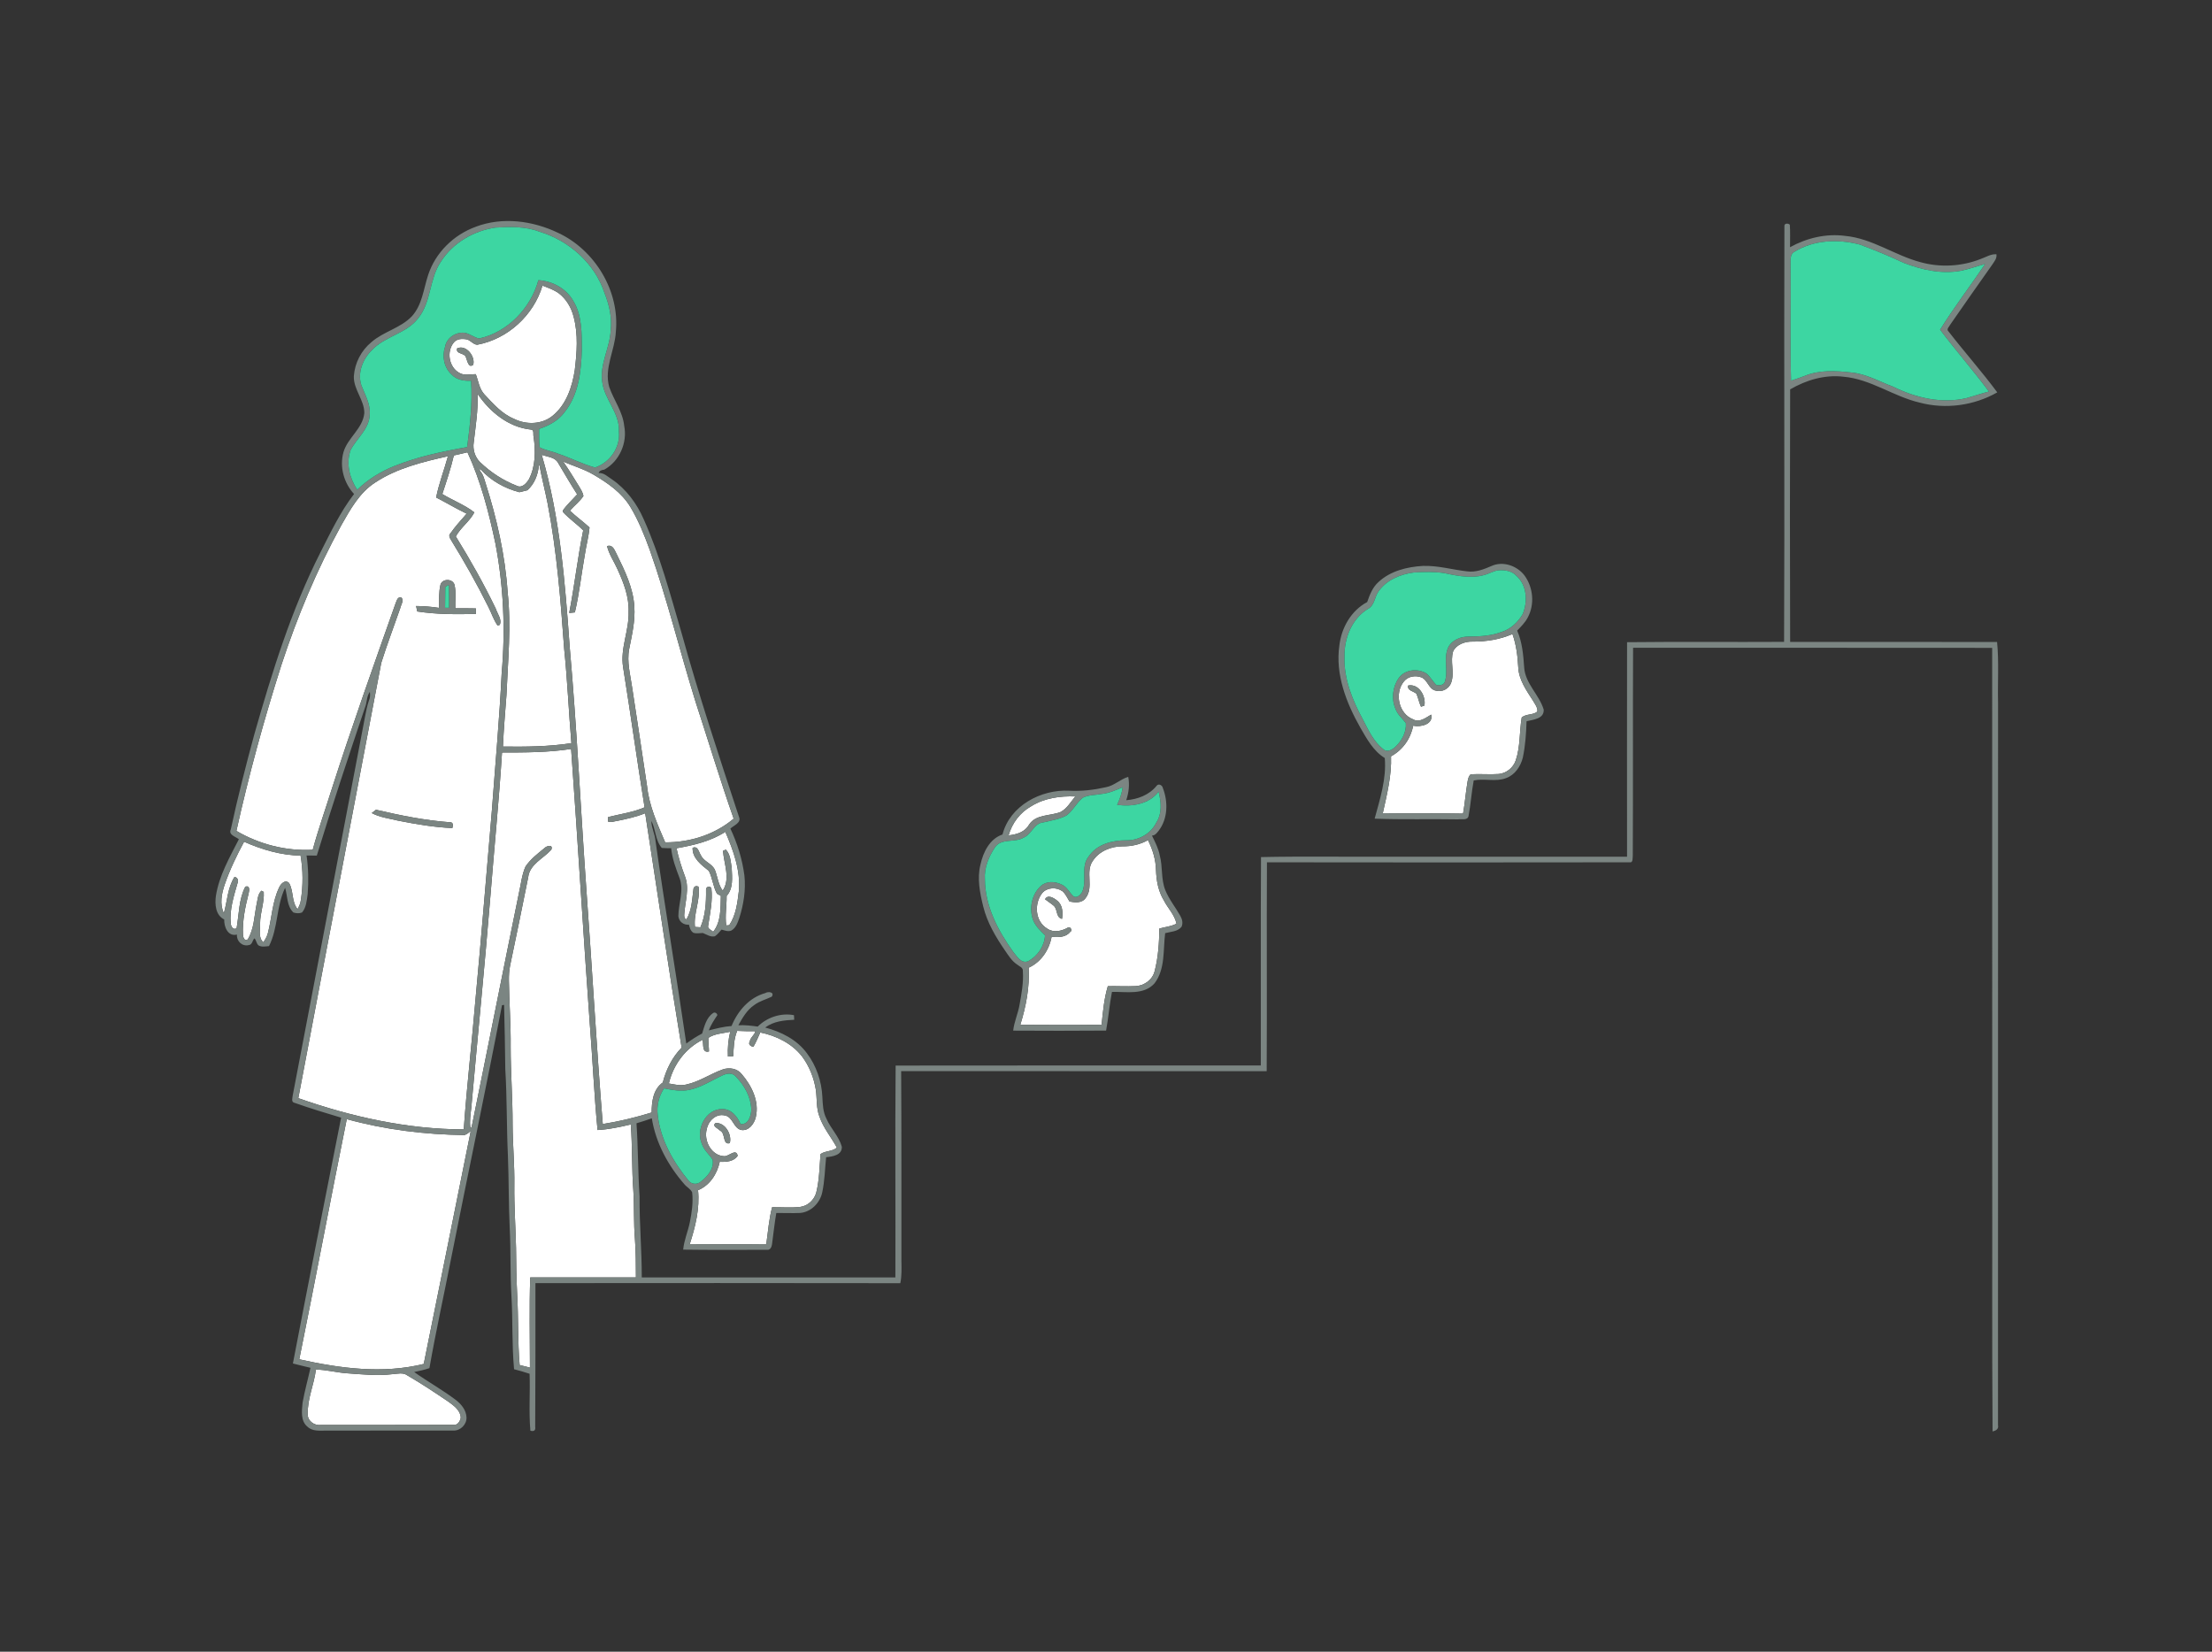 <?xml version="1.0" encoding="UTF-8"?>
<svg id="Layer_1" xmlns="http://www.w3.org/2000/svg" version="1.1" viewBox="0 0 1200 896">
  <rect x="0" y="0" width="1200" height="896" fill="#333333" stroke="none"/>
  <!-- Generator: Adobe Illustrator 30.0.0, SVG Export Plug-In . SVG Version: 2.1.1 Build 123)  -->
  <defs>
    <style>
      .st0 {
        fill: #7b8582;
      }

      .st1 {
        fill: #fff;
      }

      .st2 {
        fill: #3dd6a2;
      }
    </style>
  </defs>
  <g>
    <path class="st1" d="M294.29,154.94c2.99,1.15,6.07,2.21,8.72,4.07,4.2,3.15,6.98,7.93,8.22,12.99,2.5,9.42,1.73,19.32.57,28.88-1.44,9.17-4.67,18.82-12.18,24.8-5.83,4.65-14.25,4.8-20.76,1.52-6.58-2.68-11.3-8.18-16.05-13.23-2.82-3.04-3.29-7.31-4.7-11.01-3.06-.03-6.45.98-9.2-.85-5.38-3.17-6.67-11.28-2.89-16.11,1.59-2.29,4.63-2.33,7.11-1.91,2.19.45,3.58,2.87,5.82,2.91,16.53-3.11,30.55-15.95,35.34-32.06ZM248,188.97c-.97,3.36,4.32,2.25,4.84,5.11.72,1.71,1.32,5.79,3.88,3.82,1.28-4.58-3.86-11.14-8.72-8.93Z"/>
    <path class="st1" d="M259.03,213.59c6.66,9.81,16.75,18.18,28.92,19.43,2.05,0,1.11,2.71,1.54,3.98,1.08,7.69,1.09,15.89-2.53,22.96-1.33,2.12-3.76,5.02-6.55,3.59-7.46-2.9-14.28-7.36-20.04-12.91-2.74-2.75-3.97-6.82-3.38-10.64,1.01-8.77,2.48-17.55,2.04-26.41Z"/>
    <path class="st1" d="M246.21,247.07c2.46-.58,4.93-1.1,7.38-1.72,7.25,15.74,11.62,32.63,15.18,49.54,4.41,23.09,5.47,46.78,3.39,70.2-1.19,24.69-3.46,49.31-5.27,73.96-2.97,34.32-5.72,68.65-8.93,102.94-1.98,23.57-4.71,47.08-6.38,70.68-30.67-.09-60.91-6.81-89.74-16.95,14.88-78.73,30.06-157.41,44.99-236.13,3.12-9.97,6.87-19.74,10.28-29.62.38-1.83,2.07-4.03.75-5.75-2.3-.87-2.65,1.85-3.36,3.36-11.74,33.17-23.56,66.32-34.33,99.83-3.49,11.19-7.45,22.24-10.52,33.57-14.44.77-28.96-2.93-41.4-10.25,6.74-30.39,14.97-60.42,24.43-90.07,8.57-26.11,19.19-51.58,32.44-75.67,4.9-8.61,9.9-17.79,18.48-23.28,11.79-7.78,25.8-11.16,39.41-14.23-2.05,7.49-4.89,14.77-6.41,22.39,5.56,2.84,10.92,6.08,16.55,8.78-3.06,3.51-6.22,6.95-8.88,10.78-1.12,1.1-.19,2.5.44,3.56,7.21,11.71,13.99,23.7,20.11,36.01,1.77,3.39,2.88,7.14,5.1,10.29l1.16-.29c1.42-2.87-1.31-6.13-2.18-8.94-6.47-13.41-13.79-26.4-21.62-39.05,2.65-4.87,7.49-8.14,10.06-13.05-5.27-4.12-11.69-6.48-17.39-9.97,2.28-6.92,4.6-13.82,6.26-20.92ZM238.99,317.03c-1.03,4.15-.72,8.48-.84,12.72-4.11-.64-8.27-.98-12.42-1.01l.64,2.96c10.52,1.62,21.19,1.59,31.8,1.34,0-.74,0-2.24-.01-2.99-3.71-.09-7.43-.07-11.15-.06-.16-4.22.53-8.55-.43-12.69-.85-3.45-6.48-3.56-7.59-.27ZM201.66,441.05c4.41,2.39,9.46,2.92,14.26,4.12,9.73,1.9,19.56,3.63,29.48,4.02.36-1.24.64-3.24-1.29-3.14-13.56-.99-26.91-3.72-40.13-6.79-.58.44-1.74,1.34-2.32,1.79Z"/>
    <path class="st1" d="M293.88,246.7c3,1.17,7.12,1.2,8.85,4.35,3.43,5.72,6.76,11.51,10.38,17.12-2.59,2.94-5.57,5.56-7.8,8.81l.14.83c3.32,3.64,7.48,6.4,10.93,9.91-3.03,14.85-4.71,29.92-7.59,44.79.77-.08,2.31-.23,3.08-.31,2.42-10.25,3.51-20.75,5.37-31.1.74-5.02,2.11-9.93,2.57-14.97-3.43-3.18-7.28-5.88-10.65-9.13,2.39-2.69,5.34-4.91,7.35-7.92-.28-1.82-1.3-3.39-2.21-4.95-2.86-4.62-5.64-9.29-8.79-13.73,5.45,2.34,11.21,4.02,16.36,7.02,7.71,4.51,15.4,9.81,20.12,17.6,4.42,7.35,7.61,15.36,10.54,23.41,9.54,27.02,16.28,54.91,24.8,82.26,6.91,21.13,13.32,42.43,20.68,63.41-10.27,8.68-23.82,12.94-37.16,12.84-4.18-9.81-8.7-19.79-9.83-30.52-2.64-17.83-5.36-35.65-8.08-53.46-.95-6.89-2.97-13.85-1.62-20.82,1.49-7.62,3.36-15.32,2.8-23.14-.61-10.16-5.2-19.45-9.59-28.44-1.15-2.13-2.06-5.34-5.22-4.32,1.11,4.53,3.82,8.37,5.69,12.58,3.31,7.27,6.35,15.02,6,23.15.33,10.15-4.67,19.91-2.95,30.08,4.05,25.27,7.57,50.63,11.63,75.9-6.33,2.69-13.15,3.65-19.77,5.26-.03.61-.08,1.81-.1,2.42,1.69.75,3.5-.18,5.23-.36,5.07-1.04,10.16-2.15,14.97-4.11,6.57,42.38,12.74,84.83,19.77,127.14-5.11,5.23-8.42,11.88-10.22,18.92-5.21,3.62-6.05,10.42-6.04,16.27-8.69,2.69-17.54,4.82-26.52,6.26-3.44-42.53-5.81-85.15-8.93-127.71-3.11-43.65-5.13-87.38-9-130.98-2.53-35.05-5.19-70.47-15.19-104.36Z"/>
    <path class="st1" d="M292.36,252.34h.28c1.27,6.9,3.03,13.71,4.4,20.59,5.07,26.12,7.09,52.68,9.03,79.17,1.78,16.98,2.44,34.03,3.91,51.03-12.28,1.92-24.73,1.99-37.14,1.86.4-9.33,1.22-18.63,1.91-27.94.79-18.64,2.68-37.34.63-55.97-1.38-20.1-5.87-39.87-11.98-59.03-.72-2.3-1.28-4.77-3-6.57-.31-1.08-.14-1.3.52-.66,5.53,6.04,12.97,10.13,20.85,12.2,1.43-.39,2.87-.75,4.32-1.07,3.92-3.46,5.8-8.51,6.27-13.61Z"/>
    <path class="st1" d="M798.99,348.04c7.34.03,14.75-1.13,21.51-4.1,2.05,5.78,2.81,11.87,3.14,17.97.28,6.87,4.45,12.61,8.01,18.2,1.05,1.83,2.59,3.64,2.37,5.89-2.36,2.03-6.18,1.12-8.5,3.24-1.31,7.69-.7,15.79-3.25,23.28-1.35,3.94-5.04,6.95-9.2,7.35-5.07.38-10.15-.16-15.2.16-1.15.95-1.43,2.48-1.71,3.86-1.01,5.79-1.42,11.67-2.46,17.47-14.51-.33-29.02-.03-43.53-.25,2.24-10.13,4.84-20.35,4.46-30.84,6.31-3.39,10.68-9.58,12.01-16.59,3.97.89,11.06-.7,9.77-6.02-2.93,1.65-6.31,4.55-9.81,2.55-7.89-3.01-10.17-14.23-4.99-20.54,2.22-2.82,6.15-3.39,9.41-2.25,3.58,1.38,4.01,6.63,8.06,7.26,3.31.92,7.13-1.11,8.19-4.41,1.95-5.48-.69-11.44,1.07-16.99,1.91-3.83,6.61-5.36,10.65-5.24ZM763.92,371.87c-.62,2.85,2.92,2.98,4.49,4.5,1.01,2.26,1.4,4.76,2.48,7.01.46-.16,1.38-.47,1.84-.63.96-5.08-3-12.02-8.81-10.88Z"/>
    <path class="st1" d="M272.34,408.21c12.53-.01,25.08,0,37.49-1.92,3.58,49.55,6.52,99.15,10.1,148.71,1.53,19.33,2.37,38.71,4.24,58.01,6.1-.34,12.09-1.62,18.02-3.02.93,11.98.49,24.01,1.4,35.99.54,8.66.12,17.36.85,26.02.52,6.97.53,13.97.55,20.97-19.12,0-38.24.03-57.35-.01-.53,16.29-.17,32.61-.15,48.92-1.86-.49-3.72-.96-5.58-1.39-1.1-12.8-.61-25.66-1.35-38.47-.41-8.34-.56-16.67-.61-25.01-.25-11.33-1.06-22.64-.93-33.97.19-11.01-.89-21.98-.94-32.98.05-14.03-1.06-28.03-1.05-42.06.14-12.01-.79-23.99-.95-35.98-.04-2.73.1-5.46.63-8.14,3.3-15.96,6.67-31.91,9.82-47.9.79-7.18,8.22-10.21,12.55-15.03,1.16-3.1-2.48-2.2-3.77-.84-3.67,3-7.57,5.97-10.22,9.96-2.04,4.53-2.45,9.58-3.58,14.38-8.69,42.36-17.02,84.81-25.7,127.17-.15.05-.44.15-.59.2-.59-3.65.07-7.33.46-10.95,3.42-38.4,7.28-76.75,10.4-115.17,2.04-25.83,4.65-51.62,6.26-77.49Z"/>
    <path class="st1" d="M559.43,437.36c7.09-4.43,15.67-5.63,23.9-5.31-2.47,2.95-4.48,6.58-7.97,8.43-5.69,2.27-13.37,1.09-17.13,6.92-2.26,3.99-6.77,5.31-11.06,5.76,1.84-6.63,6.24-12.42,12.26-15.8Z"/>
    <path class="st1" d="M367.02,460.16c9.2-1.62,18.52-3.77,26.47-8.91,4.38,10.14,8.35,21.03,7.31,32.26-.75,6.28-1.55,12.98-5.18,18.35-.41.04-1.23.13-1.64.17-.74-5.31.29-10.67.21-16,3.72-4.1,2.98-10.05,2.76-15.13-.56-3.41-.63-7.42-3.19-10l-1.53.63c.46,7.02,4.19,15.12-.17,21.62-2.39-3.26-2.75-7.34-4.13-11.02-1.43-3.69-6.11-4.61-7.71-8.21-1.19-1.77-1.55-5.21-4.48-4.01-.22,5.71,4.85,9.34,8.82,12.53,1.98,3.91,2.25,8.5,4.4,12.38.53.29,1.58.86,2.1,1.15-.21,6.61.2,13.97-4.14,19.48-1-.98-3.3-1.61-2.71-3.42.99-6.63,2.48-13.31,1.73-20.05-.66-1.86-3.24-.89-2.92.87.08,6.83-.3,13.81-3.04,20.17-.74-.05-2.23-.15-2.97-.19-.83-7.43,3.03-14.47,1.92-21.88-1.33-.53-2.23-.21-2.69.98-.81,5.63-.8,11.75-3.86,16.76-1.18-.16-1.26-1.79-1.17-2.67.39-6.87,2.98-13.95.36-20.68-1.85-4.96-3.47-10-4.55-15.18Z"/>
    <path class="st1" d="M608.98,459.11c4.8.05,9.59-.97,13.78-3.38,2.56,5.06,4.23,10.6,4.37,16.3.19,5.69,1.23,11.47,4.25,16.4,2.16,4.26,5.91,7.86,6.84,12.64-2.89,1.5-6.2,1.77-9.29,2.64-.08,7.77-.59,15.62-2.56,23.16-1.16,4.64-5.64,7.86-10.32,8.07-5.02.23-10.04-.07-15.06.03-2.04,6.78-2.66,13.89-3.38,20.9-14.7.23-29.41.13-44.1.05,3.11-9.99,5.14-20.47,4.54-30.97,6.68-3,11.13-9.61,12.43-16.7,3.54.16,7.67.41,10.09-2.73,1.59-.7-.13-3.37-1.36-2.27-3.38,1.88-7.76,2.88-11.15.45-6.57-3.88-7.15-13.63-2.63-19.27,2.69-3.13,7.75-3.3,10.99-.94,1.69,1.5,2.61,3.63,3.77,5.53,3,.61,6.82,1.01,8.79-1.91,4.61-5.87-.44-14.24,3.91-20.18,3.48-5.29,9.93-7.83,16.09-7.82ZM566.94,487.82c1.52,1.23,3.24,2.25,4.73,3.55,2.21,1.96,1.03,6.33,4.48,7.09.53-3.5.35-7.6-2.71-9.94-1.68-1.39-5.11-3.49-6.5-.7Z"/>
    <path class="st1" d="M132.41,456.62c9.66,4.29,20.03,7.31,30.66,7.53,1.34,7.91,1.39,16.07.15,24.01-.18,1.79-.92,3.44-1.8,4.99-3.3-4.04-2.08-9.75-4.56-14.09-2.1-2.24-4.59.38-5.46,2.43-3.67,7.69-3.95,16.4-6.04,24.55-.43,1.87-1.45,3.52-2.48,5.12-2.95-2.59-1.61-6.81-1.78-10.22,0-5.77,2.37-11.39,1.98-17.09l-1.26-.68c-2.11,1.97-2.03,5.08-2.68,7.69-1.26,6.27-1.31,13.09-4.72,18.69-1.72,1.4-2.61-1.22-2.61-2.57-.37-7.56,1.23-15.06,3.08-22.35.41-1.64.79-4.45-1.8-3.67-3.59,6.89-3.41,15.05-4.74,22.57-1.77,1.22-3.04-.98-3.17-2.5-.74-7.52,1.64-14.84,3.68-21.96.68-1.45.02-3.18-1.67-3.34-3.74,5.86-3.91,13.16-5.75,19.72-2.31-4.98-1.26-10.6.45-15.58,2.78-8.05,6.49-15.75,10.52-23.25Z"/>
    <path class="st1" d="M397.83,572.91c.14-4.62.31-9.35,2.07-13.69,3.28.17,6.57.2,9.87.16-.37,2.17-2.79,3.4-3.04,5.71-1.07,1.44.74,2.64,1.98,2.76,1.51-2.46,2.51-5.18,3.74-7.77,8.64,1.77,17.08,5.9,22.61,12.94,3.99,5.33,6.51,11.71,7.55,18.27.66,4.86.13,9.96,2,14.6,2.11,6.1,6.38,11.04,9.39,16.67-2.54,2.19-6.27,1.62-8.88,3.49-.56,6.93-.61,13.98-2.29,20.78-1.06,4.02-4.5,7.3-8.66,7.87-5.08.6-10.21.1-15.31.19-1.73,6.53-2.2,13.3-3.15,19.97-13.84.19-27.68.11-41.52.02,3.04-9.4,5.5-19.29,4.5-29.23,6.4-2.64,10.37-8.84,11.77-15.41,3.49.15,7.58-.06,9.73-3.28-.88-4.22-4.71.33-7.23.25-7.04-.24-11.36-8.46-9.52-14.79.82-4.38,4.98-8.43,9.68-7.34,4.48.68,4.67,6.85,8.9,7.89,4.18.74,7.19-3.37,8-7,2-8.45-2.22-17.02-7.64-23.29-2.4-3.08-6.72-3.78-10.28-2.55-6.76,2.4-12.79,6.7-19.88,8.21-3.12.77-6.29-.04-9.37-.59,2.36-10.08,8.94-19.06,18.29-23.69.68,2.45-.56,7.3,3.48,6.31-.04-2.46-.39-4.91-.35-7.36,3.48-2.31,7.89-2.43,11.86-3.31-1.06,4.4-1.47,8.91-1.24,13.44.73-.06,2.2-.17,2.94-.23ZM388.16,609.24c-2.11,1.64,1.48,2.94,2.48,4.1,3.09,1.31,1.18,7.95,5.27,6.79,1.31-4.79-2.67-11.42-7.75-10.89Z"/>
    <path class="st1" d="M162.36,737.38c8.8-43.38,16.98-86.88,25.76-130.27,20.78,5.73,42.33,8.35,63.85,8.63,1.05-.38,2.01-.98,2.87-1.81l.46-.02c-8.39,42.01-16.96,83.99-25.42,125.98-22.24,5.53-45.48,2.42-67.52-2.51Z"/>
    <path class="st1" d="M171.38,742.97c5.58.03,10.99,1.56,16.55,1.97,8.32.58,16.7,1.52,25.03.5,2.65-.16,5.66-1.07,8,.66,7.75,4.5,15.21,9.46,22.62,14.5,2.82,2.09,6.26,4.59,6.36,8.47-.32,1.86-1.68,4.17-3.87,3.85-24.02.12-48.05.03-72.07.06-3.48.52-7.33-2.29-7.03-5.98-.24-8.25,3.42-15.94,4.41-24.03Z"/>
  </g>
  <g>
    <path class="st0" d="M258.1,123c14.46-5.48,30.91-3.3,44.62,3.29,20,9.26,33.56,31.62,31.37,53.72-.51,10.06-6.49,19.73-3.59,29.89,2.46,7.14,7.34,13.42,8.13,21.12,1.82,9.18-2.58,19.2-10.81,23.75-1.28.13-2.6.54-3.08,1.84,2.88-.26,4.99,2.04,7.25,3.43,7.77,5.31,13.51,13.13,17.24,21.69,8.87,19.76,14.39,40.76,20.47,61.48,9.31,33.64,20.31,66.78,31.21,99.93,1.39,3.2-2.82,4.59-4.68,6.34,3.82,8.04,6.44,16.63,7.61,25.46.81,7.75-.4,15.6-2.75,23-.9,2.52-1.82,5.44-4.32,6.84-1.76.78-3.62-.04-5.33-.51-1.13,1.27-2.18,2.65-3.6,3.62-2.36.61-4.46-.96-6.55-1.77-1.71.03-3.48.44-5.13-.11-1.52-.98-2.02-2.74-2.38-4.38-2.95.2-5.4-1.6-5.77-4.59,0-6.88,3.19-13.91.65-20.68-1.99-5.27-4.02-10.57-4.55-16.22-1.7-.03-3.4,0-5.09-.16-3.58-4.14-3.25-10.05-5.66-14.69-.01,3.71,1.95,7.1,2.24,10.8,5.21,36.72,11.38,73.31,16.71,110,2.72-2.03,5.57-3.87,8.59-5.43,1.24-3.95,2.26-8.56,5.88-11.06.94-.78,2.2-.01,2.4,1.07-1.75,2.64-3.57,5.27-4.63,8.29,4.05-1.04,8.12-2.09,12.31-2.38,3.34-8.14,9.55-15.43,18.28-17.86,1.58-1.02,5.24-.6,3.54,1.95-3.17,1.53-6.68,2.37-9.52,4.55-3.95,2.65-6.33,6.9-8.61,10.95,3.52-.19,7.02.22,10.5.72,5.07-5.03,12.63-7.56,19.68-6.19.03.62.1,1.87.13,2.49-5.49.26-11.19.79-15.75,4.21,8.68,2.29,17.25,6.59,22.66,13.98,5.11,6.79,7.97,15.18,8.36,23.64.21,4.01.31,8.21,2.23,11.85,2.29,5.34,6.78,9.54,8.33,15.2.23,4.6-5.08,5.33-8.52,5.68-.65,6.41-.77,12.92-2.14,19.24-1.25,5.62-6.13,10.56-12.01,11-4.29.2-8.59-.03-12.88.01-.97,5.65-1.57,11.36-2.33,17.04-.17,1.36-.99,3.21-2.69,2.94-15.16.01-30.34.13-45.5-.09.47-5.1,2.59-9.83,3.61-14.82,1.05-5.33,1.89-10.82,1.26-16.25-.83-1.86-2.9-2.8-4.16-4.34-8.86-10.14-15.56-22.42-17.72-35.83-2.75.98-5.51,1.89-8.31,2.7.9,13.21.78,26.45,1.67,39.67-.12,14.66,1.22,29.28,1.19,43.95,45.86-.01,91.72.03,137.58-.02.16-38.3-.21-76.61.14-114.91,66.03-.13,132.07-.01,198.1-.05.09-37.69-.12-75.37.11-113.05,23.3-.5,46.62-.06,69.93-.22,42.88.02,85.76-.01,128.65.02.01-38.79-.08-77.58.01-116.37,28.39-.32,56.79-.01,85.18-.18.35-75.13-.08-150.27.18-225.39-.24-1.73,1.98-1.82,2.94-.91.28,4.06.1,8.14.11,12.21,9.04-5.01,19.53-7.51,29.86-6.14,14.71,1.36,26.95,10.59,40.99,14.28,10.65,2.96,22.29,2.31,32.57-1.75,2.8-.96,5.46-2.78,8.54-2.56.4,2.28-1.26,4.04-2.39,5.81-7.55,10.72-15.12,21.44-22.58,32.24-.55,1.16-2.43,2.62-.97,3.86,8.61,11.14,18.02,21.68,26.4,33-12.6,7.21-28.07,9.29-42.1,5.56-14.24-3.32-26.55-12.78-41.35-14.05-10.1-1.21-20.23,1.81-28.91,6.87-.14,45.66-.17,91.33,0,137,37.42-.04,74.84.04,112.26.03,1.06,10.88.27,21.85.53,32.77-.05,130.69.01,261.38-.03,392.07.51,2.09-1.21,3.06-2.95,3.43-.37-50.18-.08-100.37-.19-150.55-.02-91.51.01-183.02-.03-274.53-64.93-.07-129.86-.03-194.8-.05-.18,37.57.04,75.13-.16,112.69-.2,1.26.35,4.09-1.81,3.69-65.55.1-131.11.1-196.66,0-.2,37.77.08,75.54-.14,113.31-66.1,0-132.2.03-198.3-.02.22,34.32.1,68.63.14,102.95.06,4.03.24,8.1-.6,12.08-65.98-.13-131.96-.07-197.94-.03.06,25.96-.01,51.92-.13,77.88.29,1.98-.58,2.71-2.61,2.18-.91-10.26-.07-20.61-.43-30.9-2.77-.94-5.6-1.7-8.42-2.46-1.23-13.21-.65-26.49-1.43-39.73-.74-12.36-.28-24.75-.95-37.11-.61-12.97-.44-25.96-.96-38.93-.74-15.64-.46-31.31-1.42-46.94-.1-11.65-.39-23.28-.66-34.92l-1.12.14c-8.77,45.68-18.43,91.18-27.49,136.8-3.91,20.05-8.38,39.99-11.89,60.11-2.71.9-5.5,1.53-8.29,2.1,7.37,5.23,15.3,9.62,22.51,15.08,3.07,2.28,5.77,5.64,5.9,9.62.1,3.78-3.31,7.16-7.07,7.06-23,.02-46-.04-69,.02-3.44-.04-7.39.54-10.13-2.05-3.94-3.12-3.15-8.7-2.74-13.11,1.14-6.37,2.9-12.61,4.29-18.92-3.19-.74-6.37-1.51-9.54-2.34,8.54-44.48,17.32-88.92,26.16-133.35-8.44-2.52-16.88-5.08-25.18-8.02-2.14-.36-1.16-2.8-1.05-4.18,13.11-68.35,26.1-136.73,39.16-205.1.58-2.99,1.13-6,2.12-8.89.71-1.51.76-3.2.54-4.82-1.84,2.53-1.47,5.82-2.67,8.63-8.96,26.65-17.86,53.33-26.11,80.22-1.85,0-3.7-.03-5.55-.06,1,6.93,1.13,13.99.6,20.97-.51,3.4-.73,7.2-3.06,9.95-1.51.6-3.19.5-4.7-.01-3.61-3.46-3.12-8.9-4.49-13.36-4.83,9.97-3.71,21.69-8.73,31.6-1.87.15-3.88.65-5.62-.34-1.28-.94-1.17-2.82-2.29-3.87-1.19,1.16-1.09,3.54-3.18,3.69-3.52.81-6.61-2.22-6.3-5.73-4.93,1.23-7.05-4.22-6.91-8.19-4.71-2.32-5.17-8.26-4.5-12.85,1.74-11.03,7.46-20.86,12.45-30.68-1.81-1.48-5.76-2.3-4.38-5.35,3.75-17.39,8.16-34.63,12.83-51.8,9.58-33.56,19.93-67.12,35.75-98.35,5.54-10.89,10.81-22.05,18.29-31.78-5.56-6-7.96-14.74-5.75-22.67,2.27-7.87,10.47-12.75,11.31-21.2.06-7.16-5.98-12.86-5.67-20.1.49-7.1,4.03-13.93,9.55-18.43,6.59-5.77,15.83-7.6,21.93-14.02,5.61-6.14,6.29-14.75,8.8-22.32,3.92-12.16,13.92-21.93,25.87-26.23ZM239.09,142.09c-6.29,9.28-5.05,21.81-12.28,30.61-6.37,8.31-17.86,9.64-24.92,17.12-5.03,4.8-8.08,12.33-5.86,19.18,1.97,5.16,5.06,10.2,4.53,15.95-.21,7.79-7.02,12.77-10.36,19.2-2.61,7.25-.53,15.26,3.58,21.53,5.75-5.65,12.75-9.91,20.21-12.91,12.65-5.07,26.04-7.9,39.43-10.26,1.57-11.91,2.92-23.92,2.12-35.95-3.8.13-7.86-.45-10.56-3.39-4.12-3.78-5.31-9.89-3.53-15.1.8-4.8,5.83-8.12,10.54-7.56,2.9.38,5.16,2.67,8.02,3.08,15.49-3.45,27.91-16.47,32.06-31.61,7.55.41,15.11,4.5,18.88,11.17,4.93,7.96,4.64,17.79,4.69,26.82-.37,11.59-1.72,24.06-9.23,33.45-3.35,4.69-8.57,7.48-13.93,9.27.04,3.31-.14,6.64.28,9.94,3.13,1.67,6.77,2.11,10.04,3.47,6.77,2.25,13.13,5.67,20.01,7.51,8.04-2.73,13.87-10.96,12.92-19.56.62-10.08-7.99-17.39-9.05-27.08-1.35-9.63,4.23-18.39,4.61-27.89.77-6.85-.79-13.65-3.3-20-5.27-16.14-19.29-28.61-35.41-33.41-7.54-2.94-15.79-2.66-23.72-2.22-11.9,1.72-23.3,8.35-29.77,18.64ZM973.4,136.63c-2.59,1.48-1.88,4.83-2.03,7.31.28,20.85-.31,41.71.27,62.55,2.44-.79,4.87-1.63,7.28-2.54,7.97-3.35,16.88-2.84,25.29-1.9,8.16.69,15.31,4.95,22.86,7.73,12.22,6.06,26.37,9.37,39.88,6.14,3.99-1.17,7.95-2.48,11.99-3.53-8.42-11.47-17.93-22.13-26.45-33.54,7.58-12.23,16.37-23.67,24.41-35.61-4.41,1.17-8.7,2.75-13.17,3.67-10.48,1.89-21.16-.51-30.94-4.29-7.82-3.67-15.81-6.98-23.9-9.96-11.71-3.07-25.01-2.57-35.49,3.97ZM294.29,154.94c-4.79,16.11-18.81,28.95-35.34,32.06-2.24-.04-3.63-2.46-5.82-2.91-2.48-.42-5.52-.38-7.11,1.91-3.78,4.83-2.49,12.94,2.89,16.11,2.75,1.83,6.14.82,9.2.85,1.41,3.7,1.88,7.97,4.7,11.01,4.75,5.05,9.47,10.55,16.05,13.23,6.51,3.28,14.93,3.13,20.76-1.52,7.51-5.98,10.74-15.63,12.18-24.8,1.16-9.56,1.93-19.46-.57-28.88-1.24-5.06-4.02-9.84-8.22-12.99-2.65-1.86-5.73-2.92-8.72-4.07ZM259.03,213.59c.44,8.86-1.03,17.64-2.04,26.41-.59,3.82.64,7.89,3.38,10.64,5.76,5.55,12.58,10.01,20.04,12.91,2.79,1.43,5.22-1.47,6.55-3.59,3.62-7.07,3.61-15.27,2.53-22.96-.43-1.27.51-3.97-1.54-3.98-12.17-1.25-22.26-9.62-28.92-19.43ZM246.21,247.07c-1.66,7.1-3.98,14-6.26,20.92,5.7,3.49,12.12,5.85,17.39,9.97-2.57,4.91-7.41,8.18-10.06,13.05,7.83,12.65,15.15,25.64,21.62,39.05.87,2.81,3.6,6.07,2.18,8.94l-1.16.29c-2.22-3.15-3.33-6.9-5.1-10.29-6.12-12.31-12.9-24.3-20.11-36.01-.63-1.06-1.56-2.46-.44-3.56,2.66-3.83,5.82-7.27,8.88-10.78-5.63-2.7-10.99-5.94-16.55-8.78,1.52-7.62,4.36-14.9,6.41-22.39-13.61,3.07-27.62,6.45-39.41,14.23-8.58,5.49-13.58,14.67-18.48,23.28-13.25,24.09-23.87,49.56-32.44,75.67-9.46,29.65-17.69,59.68-24.43,90.07,12.44,7.32,26.96,11.02,41.4,10.25,3.07-11.33,7.03-22.38,10.52-33.57,10.77-33.51,22.59-66.66,34.33-99.83.71-1.51,1.06-4.23,3.36-3.36,1.32,1.72-.37,3.92-.75,5.75-3.41,9.88-7.16,19.65-10.28,29.62-14.93,78.72-30.11,157.4-44.99,236.13,28.83,10.14,59.07,16.86,89.74,16.95,1.67-23.6,4.4-47.11,6.38-70.68,3.21-34.29,5.96-68.62,8.93-102.94,1.81-24.65,4.08-49.27,5.27-73.96,2.08-23.42,1.02-47.11-3.39-70.2-3.56-16.91-7.93-33.8-15.18-49.54-2.45.62-4.92,1.14-7.38,1.72ZM293.88,246.7c10,33.89,12.66,69.31,15.19,104.36,3.87,43.6,5.89,87.33,9,130.98,3.12,42.56,5.49,85.18,8.93,127.71,8.98-1.44,17.83-3.57,26.52-6.26,0-5.85.83-12.65,6.04-16.27,1.8-7.04,5.11-13.69,10.22-18.92-7.03-42.31-13.2-84.76-19.77-127.14-4.81,1.96-9.9,3.07-14.97,4.11-1.73.18-3.54,1.11-5.23.36.02-.61.07-1.81.1-2.42,6.62-1.61,13.44-2.57,19.77-5.26-4.06-25.27-7.58-50.63-11.63-75.9-1.72-10.17,3.28-19.93,2.95-30.08.35-8.13-2.69-15.88-6-23.15-1.87-4.21-4.58-8.05-5.69-12.58,3.16-1.02,4.07,2.19,5.22,4.32,4.39,8.99,8.98,18.28,9.59,28.44.56,7.82-1.31,15.52-2.8,23.14-1.35,6.97.67,13.93,1.62,20.82,2.72,17.81,5.44,35.63,8.08,53.46,1.13,10.73,5.65,20.71,9.83,30.52,13.34.1,26.89-4.16,37.16-12.84-7.36-20.98-13.77-42.28-20.68-63.41-8.52-27.35-15.26-55.24-24.8-82.26-2.93-8.05-6.12-16.06-10.54-23.41-4.72-7.79-12.41-13.09-20.12-17.6-5.15-3-10.91-4.68-16.36-7.02,3.15,4.44,5.93,9.11,8.79,13.73.91,1.56,1.93,3.13,2.21,4.95-2.01,3.01-4.96,5.23-7.35,7.92,3.37,3.25,7.22,5.95,10.65,9.13-.46,5.04-1.83,9.95-2.57,14.97-1.86,10.35-2.95,20.85-5.37,31.1-.77.08-2.31.23-3.08.31,2.88-14.87,4.56-29.94,7.59-44.79-3.45-3.51-7.61-6.27-10.93-9.91l-.14-.83c2.23-3.25,5.21-5.87,7.8-8.81-3.62-5.61-6.95-11.4-10.38-17.12-1.73-3.15-5.85-3.18-8.85-4.35ZM292.36,252.34c-.47,5.1-2.35,10.15-6.27,13.61-1.45.32-2.89.68-4.32,1.07-7.88-2.07-15.32-6.16-20.85-12.2-.66-.64-.83-.42-.52.66,1.72,1.8,2.28,4.27,3,6.57,6.11,19.16,10.6,38.93,11.98,59.03,2.05,18.63.16,37.33-.63,55.97-.69,9.31-1.51,18.61-1.91,27.94,12.41.13,24.86.06,37.14-1.86-1.47-17-2.13-34.05-3.91-51.03-1.94-26.49-3.96-53.05-9.03-79.17-1.37-6.88-3.13-13.69-4.4-20.58h-.28ZM272.34,408.21c-1.61,25.87-4.22,51.66-6.26,77.49-3.12,38.42-6.98,76.77-10.4,115.17-.39,3.62-1.05,7.3-.46,10.95.15-.05.44-.15.59-.2,8.68-42.36,17.01-84.81,25.7-127.17,1.13-4.8,1.54-9.85,3.58-14.38,2.65-3.99,6.55-6.96,10.22-9.96,1.29-1.36,4.93-2.26,3.77.84-4.33,4.82-11.76,7.85-12.55,15.03-3.15,15.99-6.52,31.94-9.82,47.9-.53,2.68-.67,5.41-.63,8.14.16,11.99,1.09,23.97.95,35.98-.01,14.03,1.1,28.03,1.05,42.06.05,11,1.13,21.97.94,32.98-.13,11.33.68,22.64.93,33.97.05,8.34.2,16.67.61,25.01.74,12.81.25,25.67,1.35,38.47,1.86.43,3.72.9,5.58,1.39-.02-16.31-.38-32.63.15-48.92,19.11.04,38.23.01,57.35.01-.02-7-.03-14-.55-20.97-.73-8.66-.31-17.36-.85-26.02-.91-11.98-.47-24.01-1.4-35.99-5.93,1.4-11.92,2.68-18.02,3.02-1.87-19.3-2.71-38.68-4.24-58.01-3.58-49.56-6.52-99.16-10.1-148.71-12.41,1.92-24.96,1.91-37.49,1.92ZM367.02,460.16c1.08,5.18,2.7,10.22,4.55,15.18,2.62,6.73.03,13.81-.36,20.68-.09.88-.01,2.51,1.17,2.67,3.06-5.01,3.05-11.13,3.86-16.76.46-1.19,1.36-1.51,2.69-.98,1.11,7.41-2.75,14.45-1.92,21.88.74.04,2.23.14,2.97.19,2.74-6.36,3.12-13.34,3.04-20.17-.32-1.76,2.26-2.73,2.92-.87.75,6.74-.74,13.42-1.73,20.05-.59,1.81,1.71,2.44,2.71,3.42,4.34-5.51,3.93-12.87,4.14-19.48-.52-.29-1.57-.86-2.1-1.15-2.15-3.88-2.42-8.47-4.4-12.38-3.97-3.19-9.04-6.82-8.82-12.53,2.93-1.2,3.29,2.24,4.48,4.01,1.6,3.6,6.28,4.52,7.71,8.21,1.38,3.68,1.74,7.76,4.13,11.02,4.36-6.5.63-14.6.17-21.62l1.53-.63c2.56,2.58,2.63,6.59,3.19,10,.22,5.08.96,11.03-2.76,15.13.08,5.33-.95,10.69-.21,16,.41-.04,1.23-.13,1.64-.17,3.63-5.37,4.43-12.07,5.18-18.35,1.04-11.23-2.93-22.12-7.31-32.26-7.95,5.14-17.27,7.29-26.47,8.91ZM132.41,456.62c-4.03,7.5-7.74,15.2-10.52,23.25-1.71,4.98-2.76,10.6-.45,15.58,1.84-6.56,2.01-13.86,5.75-19.72,1.69.16,2.35,1.89,1.67,3.34-2.04,7.12-4.42,14.44-3.68,21.96.13,1.52,1.4,3.72,3.17,2.5,1.33-7.52,1.15-15.68,4.74-22.57,2.59-.78,2.21,2.03,1.8,3.67-1.85,7.29-3.45,14.79-3.08,22.35,0,1.35.89,3.97,2.61,2.57,3.41-5.6,3.46-12.42,4.72-18.69.65-2.61.57-5.72,2.68-7.69l1.26.68c.39,5.7-1.99,11.32-1.98,17.09.17,3.41-1.17,7.63,1.78,10.22,1.03-1.6,2.05-3.25,2.48-5.12,2.09-8.15,2.37-16.86,6.04-24.55.87-2.05,3.36-4.67,5.46-2.43,2.48,4.34,1.26,10.05,4.56,14.09.88-1.55,1.62-3.2,1.8-4.99,1.24-7.94,1.19-16.1-.15-24.01-10.63-.22-21-3.24-30.66-7.53ZM397.83,572.91c-.74.06-2.21.17-2.94.23-.23-4.53.18-9.04,1.24-13.44-3.97.88-8.38,1-11.86,3.31-.04,2.45.31,4.9.35,7.36-4.04.99-2.8-3.86-3.48-6.31-9.35,4.63-15.93,13.61-18.29,23.69,3.08.55,6.25,1.36,9.37.59,7.09-1.51,13.12-5.81,19.88-8.21,3.56-1.23,7.88-.53,10.28,2.55,5.42,6.27,9.64,14.84,7.64,23.29-.81,3.63-3.82,7.74-8,7-4.23-1.04-4.42-7.21-8.9-7.89-4.7-1.09-8.86,2.96-9.68,7.34-1.84,6.33,2.48,14.55,9.52,14.79,2.52.08,6.35-4.47,7.23-.25-2.15,3.22-6.24,3.43-9.73,3.28-1.4,6.57-5.37,12.77-11.77,15.41,1,9.94-1.46,19.83-4.5,29.23,13.84.09,27.68.17,41.52-.02.95-6.67,1.42-13.44,3.15-19.97,5.1-.09,10.23.41,15.31-.19,4.16-.57,7.6-3.85,8.66-7.87,1.68-6.8,1.73-13.85,2.29-20.78,2.61-1.87,6.34-1.3,8.88-3.49-3.01-5.63-7.28-10.57-9.39-16.67-1.87-4.64-1.34-9.74-2-14.6-1.04-6.56-3.56-12.94-7.55-18.27-5.53-7.04-13.97-11.17-22.61-12.94-1.23,2.59-2.23,5.31-3.74,7.77-1.24-.12-3.05-1.32-1.98-2.76.25-2.31,2.67-3.54,3.04-5.71-3.3.04-6.59.01-9.87-.16-1.76,4.34-1.93,9.07-2.07,13.69ZM392.16,583.28c-6,2.72-11.61,6.55-18.15,7.93-4.58,1.01-9.25.08-13.76-.8-2.85,4.27-4.08,9.49-3.42,14.58,1.5,13.29,8.39,25.31,16.72,35.5,1.6,2.01,4.62,2.22,6.56.57,3.64-2.83,7.39-7,6.48-11.99-1.94-2.92-4.82-5.26-5.9-8.71-3.32-7.78,2.25-19.02,11.34-18.75,4.79.03,8,4.12,9.73,8.15,4.22.47,5.7-4.44,5.81-7.78-.18-6.86-3.77-13.33-8.54-18.09-1.75-2.04-4.69-1.64-6.87-.61ZM162.36,737.38c22.04,4.93,45.28,8.04,67.52,2.51,8.46-41.99,17.03-83.97,25.42-125.98l-.46.02c-.86.83-1.82,1.43-2.87,1.81-21.52-.28-43.07-2.9-63.85-8.63-8.78,43.39-16.96,86.89-25.76,130.27ZM171.38,742.97c-.99,8.09-4.65,15.78-4.41,24.03-.3,3.69,3.55,6.5,7.03,5.98,24.02-.03,48.05.06,72.07-.06,2.19.32,3.55-1.99,3.87-3.85-.1-3.88-3.54-6.38-6.36-8.47-7.41-5.04-14.87-10-22.62-14.5-2.34-1.73-5.35-.82-8-.66-8.33,1.02-16.71.08-25.03-.5-5.56-.41-10.97-1.94-16.55-1.97Z"/>
    <path class="st0" d="M248,188.97c4.86-2.21,10,4.35,8.72,8.93-2.56,1.97-3.16-2.11-3.88-3.82-.52-2.86-5.81-1.75-4.84-5.11Z"/>
    <path class="st0" d="M809.08,307.06c6.23-2.88,13.95-.18,17.97,5.14,4.72,6.44,5.59,15.64,1.78,22.72-1.41,2.76-3.66,4.95-5.77,7.17,2.76,6.32,3.33,13.2,3.8,20,.59,8.78,8.2,14.79,10.6,22.87.24,5.04-5.73,5.4-9.31,6.31-.2,6.59-.66,13.24-2.02,19.7-1.2,4.81-4.31,9.44-9.14,11.15-5.6,2.16-11.75.02-17.51,1.26-1.2,6.43-1.6,12.99-2.82,19.42-.69,2.42-3.79,1.34-5.64,1.68-15.1-.28-30.2.21-45.28-.38,2.9-10.7,6.47-21.67,5.49-32.89-6.16-3.78-9.7-10.32-13.21-16.39-7.65-13.48-13.69-28.92-11.42-44.69,1.12-9.61,6.39-18.9,15.09-23.53,1.37-3.95,2.93-8.03,6.14-10.88,6.48-6.02,15.51-8.23,24.13-8.73,8.12-.26,16,2.07,24.01,2.96,4.59.63,8.99-1.11,13.11-2.89ZM813.3,309.34c-1.71.07-3.28.8-4.83,1.4-7.89,3.64-16.88,1.92-25.02.14-5.45-.8-11.01-.69-16.49-.31-7.26.92-14.76,4.06-19.08,10.2-2.23,3.01-2.1,7.64-5.73,9.52-8.72,5.29-12.93,15.83-12.76,25.71-.48,12.21,4.32,23.87,10.03,34.41,2.97,5.75,5.8,11.97,11.06,16.02,2.09,1.92,4.91.22,6.59-1.39,3.41-3.26,5.99-7.96,5.58-12.78-1.84-2.51-4.44-4.51-5.52-7.52-2.45-5.41-1.71-12.06,1.66-16.9,3.29-4.7,10.33-5.42,15.04-2.51,2.18,1.77,3.43,4.41,5.5,6.31,1.61.21,3.79.1,4.45-1.72,2.05-5.96-.83-12.66,1.78-18.52,1.98-4.3,6.95-6.17,11.43-6.09,5.98-.04,12.07-.39,17.72-2.54,4.83-1.53,8.78-5.26,11.3-9.57,2.88-6.74,2.4-15.77-3.4-20.86-2.34-2.57-6.01-3.17-9.31-3ZM798.99,348.04c-4.04-.12-8.74,1.41-10.65,5.24-1.76,5.55.88,11.51-1.07,16.99-1.06,3.3-4.88,5.33-8.19,4.41-4.05-.63-4.48-5.88-8.06-7.26-3.26-1.14-7.19-.57-9.41,2.25-5.18,6.31-2.9,17.53,4.99,20.54,3.5,2,6.88-.9,9.81-2.55,1.29,5.32-5.8,6.91-9.77,6.02-1.33,7.01-5.7,13.2-12.01,16.59.38,10.49-2.22,20.71-4.46,30.84,14.51.22,29.02-.08,43.53.25,1.04-5.8,1.45-11.68,2.46-17.47.28-1.38.56-2.91,1.71-3.86,5.05-.32,10.13.22,15.2-.16,4.16-.4,7.85-3.41,9.2-7.35,2.55-7.49,1.94-15.59,3.25-23.28,2.32-2.12,6.14-1.21,8.5-3.24.22-2.25-1.32-4.06-2.37-5.89-3.56-5.59-7.73-11.33-8.01-18.2-.33-6.1-1.09-12.19-3.14-17.97-6.76,2.97-14.17,4.13-21.51,4.1Z"/>
    <path class="st0" d="M238.99,317.03c1.11-3.29,6.74-3.18,7.59.27.96,4.14.27,8.47.43,12.69,3.72-.01,7.44-.03,11.15.06.01.75.01,2.25.01,2.99-10.61.25-21.28.28-31.8-1.34l-.64-2.96c4.15.03,8.31.37,12.42,1.01.12-4.24-.19-8.57.84-12.72ZM241.59,318.39c-.07,3.76-.1,7.53-.13,11.31.53-.01,1.59-.01,2.12-.02.05-4.14.03-8.29-.13-12.42-.62.37-1.24.75-1.86,1.13Z"/>
    <path class="st0" d="M763.92,371.87c5.81-1.14,9.77,5.8,8.81,10.88-.46.16-1.38.47-1.84.63-1.08-2.25-1.47-4.75-2.48-7.01-1.57-1.52-5.11-1.65-4.49-4.5Z"/>
    <path class="st0" d="M600.01,427.02c4.47-.83,7.76-4.32,12.06-5.62.8,4.26.3,8.6-1.09,12.68,6.19-.46,12.49-2.85,16.46-7.79.99-1.46,3.13-.36,3.38,1.13,2.93,7.46,2.78,16.71-2.27,23.25-.94,1.17-1.92,2.57-3.62,2.6,1.68,3.48,3.53,6.94,4.24,10.79,1.69,6.16.58,12.83,3.01,18.82,2.04,5.03,5.51,9.27,8.16,13.98,1.01,1.76,1.53,3.97.64,5.9-2.11,2.68-5.87,2.61-8.88,3.45-1.16,9.08.13,19.47-5.73,27.17-5.84,6.61-15.36,4.49-23.14,4.7-1.37,6.95-1.87,14.03-3.18,20.98-16.8.12-33.6.14-50.4.02.53-4.88,2.69-9.37,3.48-14.2,1.07-5.94,2.18-11.97,1.76-18.03.26-2-1.91-2.6-3.11-3.63-2.86-1.86-4.64-4.84-6.55-7.57-5.05-7.35-9.7-15.19-11.84-23.93-1.82-7.38-3.38-15.18-1.5-22.71,1.48-6.74,4.98-13.95,11.96-16.34,4.02-15.61,20.87-24.54,36.2-23.73,6.7.36,13.42-.44,19.96-1.92ZM597.88,430.67c-3.44.67-7.13.46-10.32,2-3.56,2.71-5.39,7.1-9.03,9.72-3.85,2.09-8.26,2.7-12.47,3.73-5.07.39-6.37,6.43-10.7,8.25-4.85,2.97-12.08.08-15.62,5.34-3.35,5.07-5.88,11.05-5.42,17.25.03,14.52,7.08,27.86,15.34,39.38,2.08,2.45,4.32,6.68,8.21,5.04,5-2.76,8.8-8.22,9.04-14.02-2.61-2.51-5.35-5.14-6.61-8.62-2.05-6.2-.56-13.63,4.32-18.11,3.07-2.82,7.74-2.57,11.29-.82,3,1.27,4.27,4.53,6.65,6.57,1.83.8,3.54-.93,4.42-2.36,2.95-6.13-.93-13.89,3.67-19.48,4.45-6.64,12.78-8.73,20.34-8.7,6.68.13,13.34-3.58,16.31-9.64,3.23-4.99,2.6-11.24,1.25-16.73-5.19,6.81-14.52,8.27-22.53,7.13,1.42-3.04,2.61-6.19,3-9.54-3.6,1.53-7.21,3.17-11.14,3.61ZM559.43,437.36c-6.02,3.38-10.42,9.17-12.26,15.8,4.29-.45,8.8-1.77,11.06-5.76,3.76-5.83,11.44-4.65,17.13-6.92,3.49-1.85,5.5-5.48,7.97-8.43-8.23-.32-16.81.88-23.9,5.31ZM608.98,459.11c-6.16,0-12.61,2.53-16.09,7.82-4.35,5.94.7,14.31-3.91,20.18-1.97,2.92-5.79,2.52-8.79,1.91-1.16-1.9-2.08-4.03-3.77-5.53-3.24-2.36-8.3-2.19-10.99.94-4.52,5.64-3.94,15.39,2.63,19.27,3.39,2.43,7.77,1.43,11.15-.45,1.23-1.1,2.95,1.57,1.36,2.27-2.42,3.14-6.55,2.89-10.09,2.73-1.3,7.09-5.75,13.7-12.43,16.7.6,10.5-1.43,20.98-4.54,30.97,14.69.08,29.4.18,44.1-.05.72-7.01,1.34-14.12,3.38-20.9,5.02-.1,10.04.2,15.06-.03,4.68-.21,9.16-3.43,10.32-8.07,1.97-7.54,2.48-15.39,2.56-23.16,3.09-.87,6.4-1.14,9.29-2.64-.93-4.78-4.68-8.38-6.84-12.64-3.02-4.93-4.06-10.71-4.25-16.4-.14-5.7-1.81-11.24-4.37-16.3-4.19,2.41-8.98,3.43-13.78,3.38Z"/>
    <path class="st0" d="M201.66,441.05c.58-.45,1.74-1.35,2.32-1.79,13.22,3.07,26.57,5.8,40.13,6.79,1.93-.1,1.65,1.9,1.29,3.14-9.92-.39-19.75-2.12-29.48-4.02-4.8-1.2-9.85-1.73-14.26-4.12Z"/>
    <path class="st0" d="M566.94,487.82c1.39-2.79,4.82-.69,6.5.7,3.06,2.34,3.24,6.44,2.71,9.94-3.45-.76-2.27-5.13-4.48-7.09-1.49-1.3-3.21-2.32-4.73-3.55Z"/>
    <path class="st0" d="M388.16,609.24c5.08-.53,9.06,6.1,7.75,10.89-4.09,1.16-2.18-5.48-5.27-6.79-1-1.16-4.59-2.46-2.48-4.1Z"/>
  </g>
  <g>
    <path class="st2" d="M239.09,142.09c6.47-10.29,17.87-16.92,29.77-18.64,7.93-.44,16.18-.72,23.72,2.22,16.12,4.8,30.14,17.27,35.41,33.41,2.51,6.35,4.07,13.15,3.3,20-.38,9.5-5.96,18.26-4.61,27.89,1.06,9.69,9.67,17,9.05,27.08.95,8.6-4.88,16.83-12.92,19.56-6.88-1.84-13.24-5.26-20.01-7.51-3.27-1.36-6.91-1.8-10.04-3.47-.42-3.3-.24-6.63-.28-9.94,5.36-1.79,10.58-4.58,13.93-9.27,7.51-9.39,8.86-21.86,9.23-33.45-.05-9.03.24-18.86-4.69-26.82-3.77-6.67-11.33-10.76-18.88-11.17-4.15,15.14-16.57,28.16-32.06,31.61-2.86-.41-5.12-2.7-8.02-3.08-4.71-.56-9.74,2.76-10.54,7.56-1.78,5.21-.59,11.32,3.53,15.1,2.7,2.94,6.76,3.52,10.56,3.39.8,12.03-.55,24.04-2.12,35.95-13.39,2.36-26.78,5.19-39.43,10.26-7.46,3-14.46,7.26-20.21,12.91-4.11-6.27-6.19-14.28-3.58-21.53,3.34-6.43,10.15-11.41,10.36-19.2.53-5.75-2.56-10.79-4.53-15.95-2.22-6.85.83-14.38,5.86-19.18,7.06-7.48,18.55-8.81,24.92-17.12,7.23-8.8,5.99-21.33,12.28-30.61Z"/>
    <path class="st2" d="M973.4,136.63c10.48-6.54,23.78-7.04,35.49-3.97,8.09,2.98,16.08,6.29,23.9,9.96,9.78,3.78,20.46,6.18,30.94,4.29,4.47-.92,8.76-2.5,13.17-3.67-8.04,11.94-16.83,23.38-24.41,35.61,8.52,11.41,18.03,22.07,26.45,33.54-4.04,1.05-8,2.36-11.99,3.53-13.51,3.23-27.66-.08-39.88-6.14-7.55-2.78-14.7-7.04-22.86-7.73-8.41-.94-17.32-1.45-25.29,1.9-2.41.91-4.84,1.75-7.28,2.54-.58-20.84,0-41.7-.27-62.55.15-2.48-.56-5.83,2.03-7.31Z"/>
    <path class="st2" d="M813.3,309.34c3.3-.17,6.97.43,9.31,3,5.8,5.09,6.28,14.12,3.4,20.86-2.52,4.31-6.47,8.04-11.3,9.57-5.65,2.15-11.74,2.5-17.72,2.54-4.48-.08-9.45,1.79-11.43,6.09-2.61,5.86.27,12.56-1.78,18.52-.66,1.82-2.84,1.93-4.45,1.72-2.07-1.9-3.32-4.54-5.5-6.31-4.71-2.91-11.75-2.19-15.04,2.51-3.37,4.84-4.11,11.49-1.66,16.9,1.08,3.01,3.68,5.01,5.52,7.52.41,4.82-2.17,9.52-5.58,12.78-1.68,1.61-4.5,3.31-6.59,1.39-5.26-4.05-8.09-10.27-11.06-16.02-5.71-10.54-10.51-22.2-10.03-34.41-.17-9.88,4.04-20.42,12.76-25.71,3.63-1.88,3.5-6.51,5.73-9.52,4.32-6.14,11.82-9.28,19.08-10.2,5.48-.38,11.04-.49,16.49.31,8.14,1.78,17.13,3.5,25.02-.14,1.55-.6,3.12-1.33,4.83-1.4Z"/>
    <path class="st2" d="M241.59,318.39c.62-.38,1.24-.76,1.86-1.13.16,4.13.18,8.28.13,12.42-.53,0-1.59,0-2.12.02.03-3.78.06-7.55.13-11.31Z"/>
    <path class="st2" d="M597.88,430.67c3.93-.44,7.54-2.08,11.14-3.61-.39,3.35-1.58,6.5-3,9.54,8.01,1.14,17.34-.32,22.53-7.13,1.35,5.49,1.98,11.74-1.25,16.73-2.97,6.06-9.63,9.77-16.31,9.64-7.56-.03-15.89,2.06-20.34,8.7-4.6,5.59-.72,13.35-3.67,19.48-.88,1.43-2.59,3.16-4.42,2.36-2.38-2.04-3.65-5.3-6.65-6.57-3.55-1.75-8.22-2-11.29.82-4.88,4.48-6.37,11.91-4.32,18.11,1.26,3.48,4,6.11,6.61,8.62-.24,5.8-4.04,11.26-9.04,14.02-3.89,1.64-6.13-2.59-8.21-5.04-8.26-11.52-15.31-24.86-15.34-39.38-.46-6.2,2.07-12.18,5.42-17.25,3.54-5.26,10.77-2.37,15.62-5.34,4.33-1.82,5.63-7.86,10.7-8.25,4.21-1.03,8.62-1.64,12.47-3.73,3.64-2.62,5.47-7.01,9.03-9.72,3.19-1.54,6.88-1.33,10.32-2Z"/>
    <path class="st2" d="M392.16,583.28c2.18-1.03,5.12-1.43,6.87.61,4.77,4.76,8.36,11.23,8.54,18.09-.11,3.34-1.59,8.25-5.81,7.78-1.73-4.03-4.94-8.12-9.73-8.15-9.09-.27-14.66,10.97-11.34,18.75,1.08,3.45,3.96,5.79,5.9,8.71.91,4.99-2.84,9.16-6.48,11.99-1.94,1.65-4.96,1.44-6.56-.57-8.33-10.19-15.22-22.21-16.72-35.5-.66-5.09.57-10.31,3.42-14.58,4.51.88,9.18,1.81,13.76.8,6.54-1.38,12.15-5.21,18.15-7.93Z"/>
  </g>
</svg>